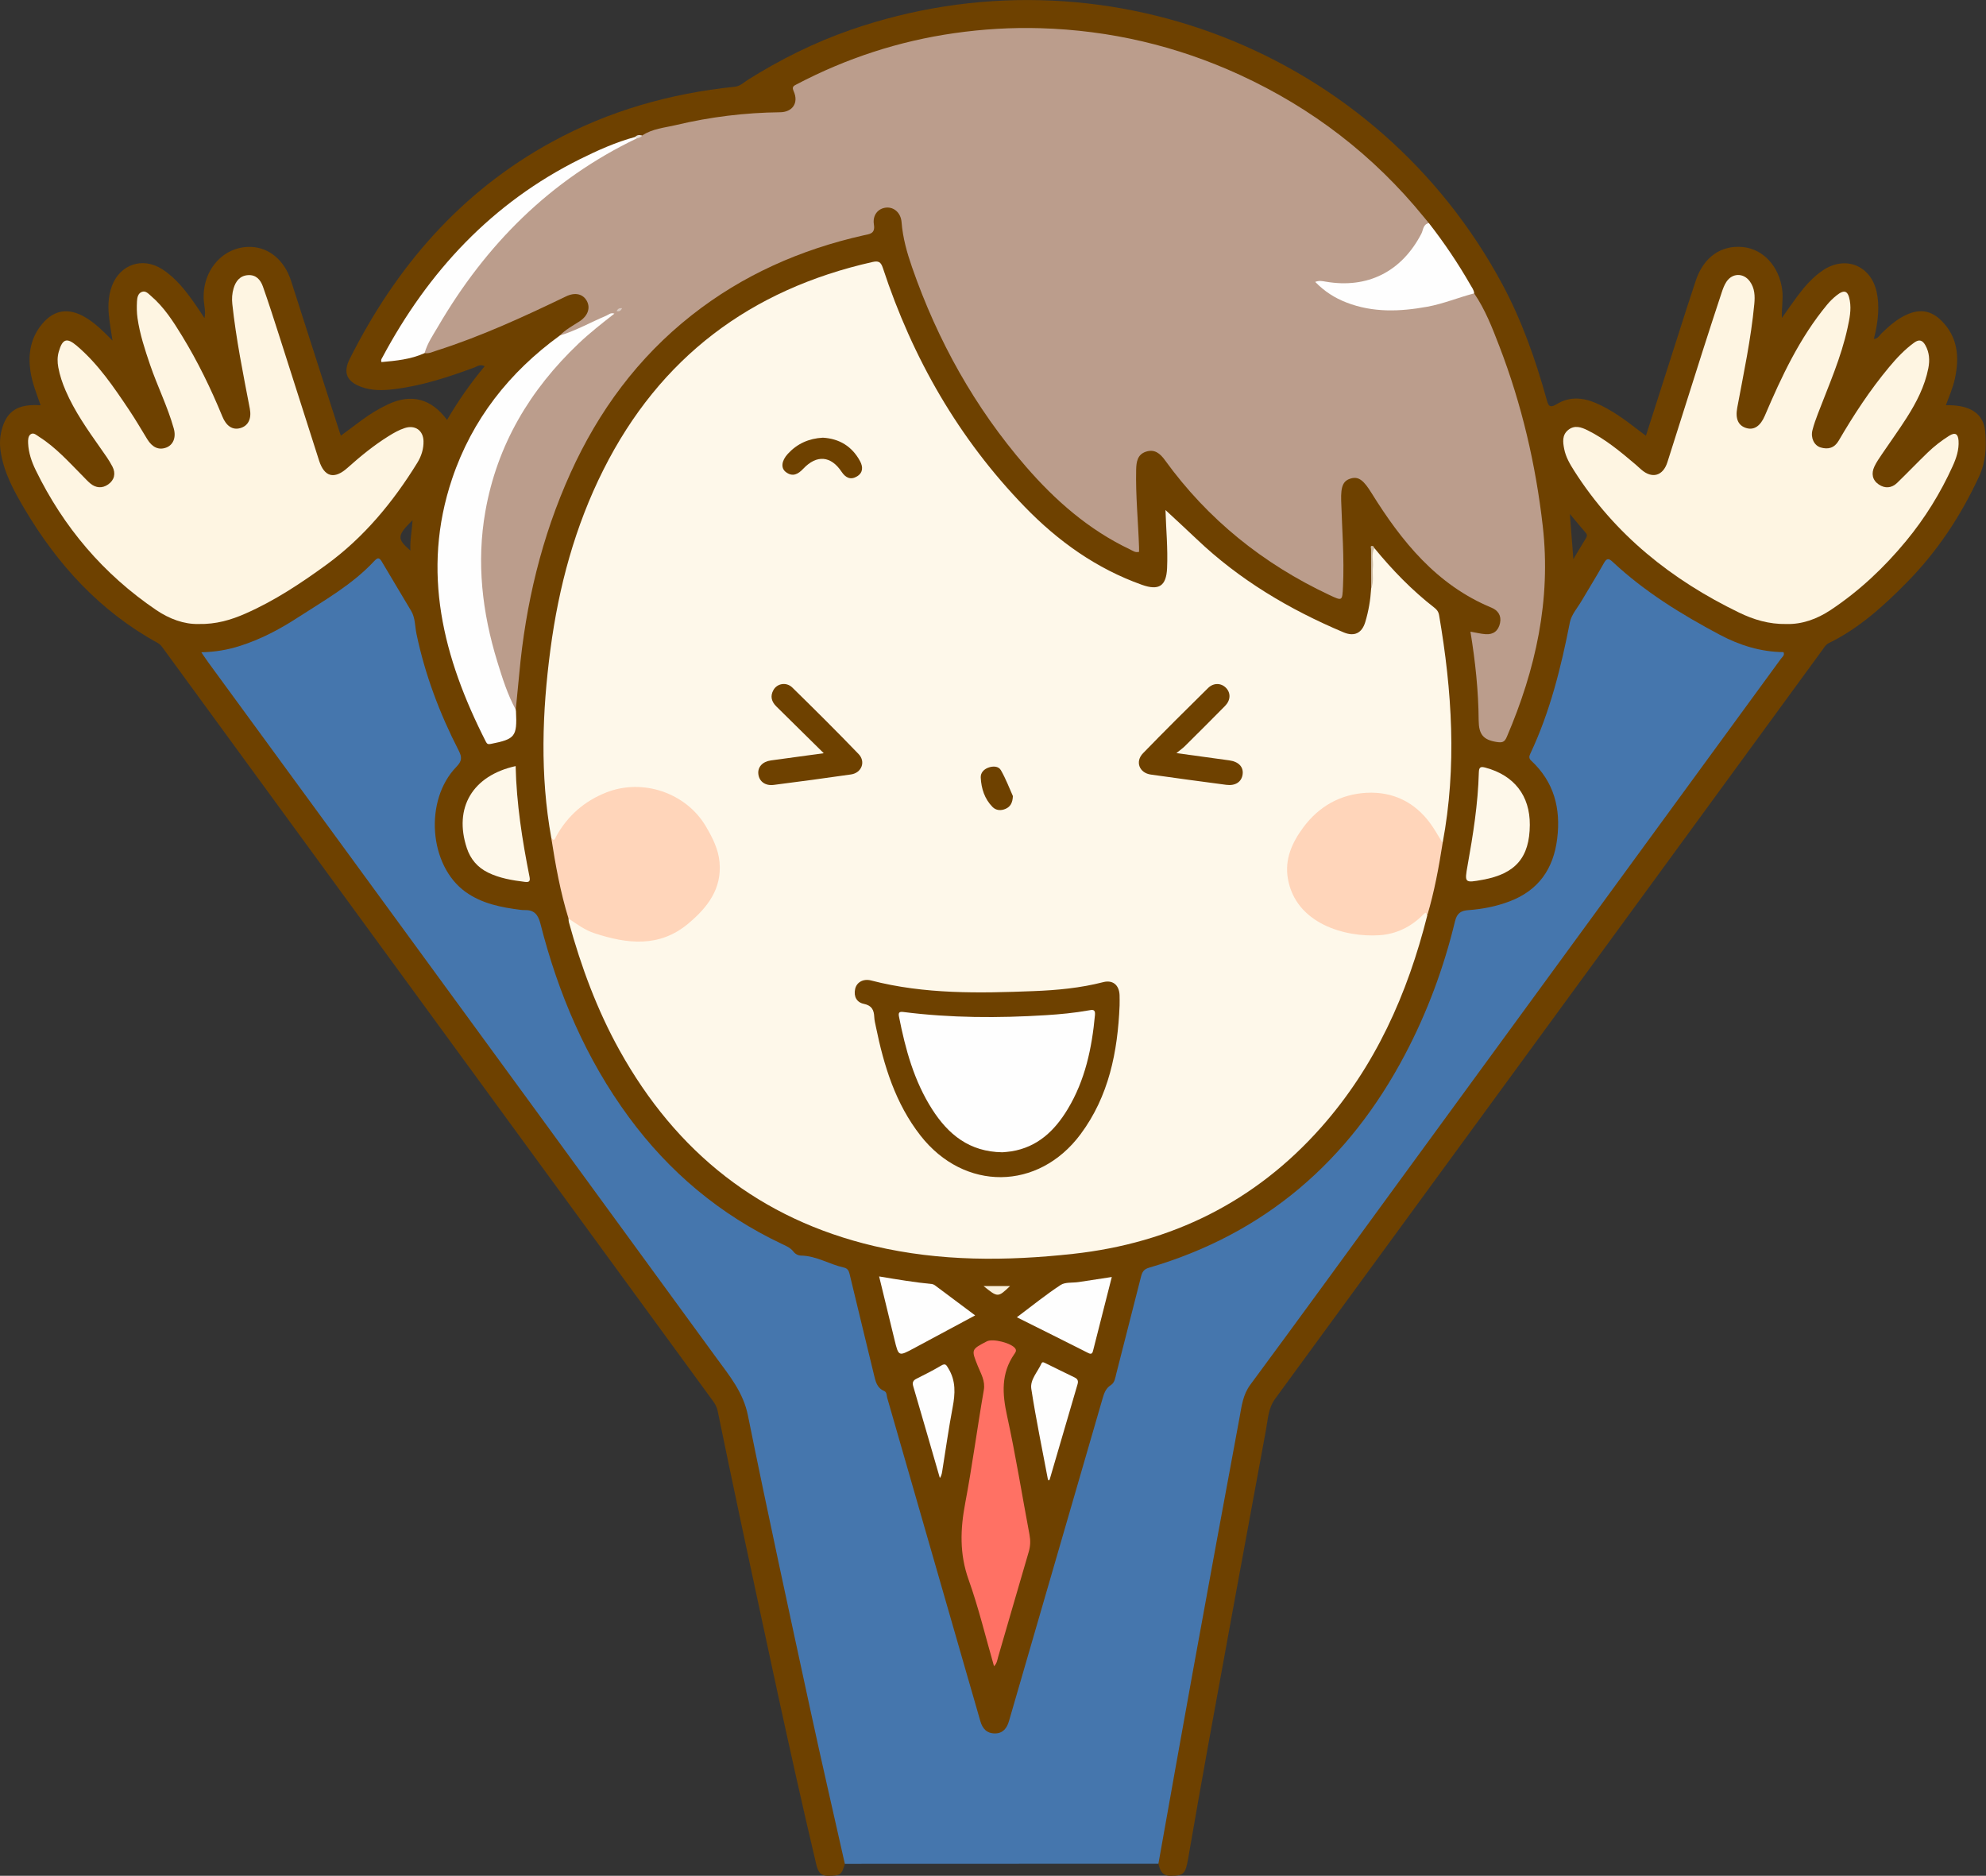 <?xml version="1.0" encoding="UTF-8"?>
<!DOCTYPE svg  PUBLIC '-//W3C//DTD SVG 1.1//EN'  'http://www.w3.org/Graphics/SVG/1.1/DTD/svg11.dtd'>
<svg version="1.1" viewBox="0 0 1131 1068" xmlns="http://www.w3.org/2000/svg">
<rect x="0" y="0" width="1131" height="1068" fill="#333333" stroke="none"/>
<defs>
<clipPath id="a">
<path d="m0.06 0.02h1130.8v1067.9h-1130.8z"/>
</clipPath>
</defs>
<g clip-path="url(#a)">
<path d="m902.91 306.87c-2.16 3.486-4.234 7.026-6.899 11.473-0.697-8.992-1.307-16.86-1.993-25.705 3.344 3.984 6.128 7.39 9.02 10.701 1.159 1.328 0.621 2.322-0.128 3.531zm-669.19 6.608c-7.791-6.753-7.663-8.56 1.242-17.328-0.393 6.169-1.564 11.498-1.242 17.328zm896.83-67.815c-0.97-10.333-8.7-15.245-22.4-14.949 1.85-5.022 4-9.889 5.13-15.095 2.63-12.167 1.78-23.554-7.57-32.944-5.8-5.82-12.04-6.947-19.62-3.646-5.59 2.438-10.05 6.431-14.4 10.583-1.3 1.236-2.19 3.234-4.55 3.38 2.73-10.644 3.22-19.296 1.58-26.804-3.31-15.106-17.92-20.916-30.73-12.194-5.72 3.895-10.22 9.034-14.32 14.521-2.92 3.895-5.65 7.926-8.92 12.546-0.2-5.861 0.83-10.777 0.23-15.757-1.61-13.371-10.59-23.395-22.301-24.623-12.473-1.308-22.447 5.648-26.932 19.004-3.436 10.232-6.683 20.527-9.981 30.805-6.121 19.081-12.218 38.169-18.445 57.625-1.614-1.214-2.938-2.182-4.232-3.188-7.628-5.932-15.396-11.649-24.345-15.492-7.436-3.194-15.08-3.708-22.071 0.587-4.635 2.847-5.017 0.514-6.005-3.024-6.275-22.453-13.98-44.397-25.024-64.991-71.37-133.08-228.89-194.51-371.54-144.89-20.479 7.123-39.775 16.777-58.155 28.283-2.416 1.512-4.236 3.644-7.673 4.001-36.583 3.801-71.402 13.632-103.82 31.313-52.124 28.425-88.903 71.164-115.28 123.6-3.887 7.725-1.818 12.835 6.423 15.921 6.098 2.282 12.407 2.118 18.734 1.357 15.799-1.9 30.781-6.82 45.626-12.285 1.754-0.645 3.493-2.152 6.05-0.795-7.999 9.597-15.088 19.735-21.435 30.575-8.92-12.151-20.383-15.095-33.579-8.887-5.281 2.484-10.252 5.503-14.946 8.972-3.926 2.902-7.836 5.827-11.944 8.883-0.525-1.562-0.908-2.659-1.263-3.766-9.033-28.148-18.04-56.305-27.103-84.444-3.756-11.66-12.446-18.92-22.848-19.266-15.951-0.531-28.277 13.765-26.792 31.036 0.253 2.942 1.117 5.9 0.346 9.475-2.078-3.101-3.697-5.618-5.416-8.063-5.286-7.516-10.87-14.792-18.755-19.814-11.092-7.064-23.886-2.719-28.521 9.573-2.424 6.428-2.305 13.049-1.409 19.711 0.464 3.449 1.035 6.884 1.721 11.403-5.295-5.389-9.795-9.819-15.234-13.087-10.246-6.155-19.091-4.381-26.117 5.272-5.51 7.568-6.714 16.079-5.396 25.174 0.972 6.706 3.544 12.95 5.807 19.48-12.593-0.842-18.924 2.982-21.885 13.025-1.233 4.183-1.551 8.458-0.93 12.843 1.72 12.159 7.448 22.64 13.556 32.971 18.891 31.952 43.175 58.557 76.088 76.573 1.402 0.768 2.199 1.969 3.079 3.174 104.29 142.74 208.58 285.49 312.89 428.21 1.305 1.785 2.322 3.597 2.774 5.772 4.366 20.995 8.66 42.005 13.168 62.97 13.946 64.854 27.518 129.79 42.777 194.36 0.908 3.84 1.757 7.44 7.046 7.37 6.835-0.09 7.617-0.44 9.437-6.85 1.33-2.29 0.376-4.54-0.152-6.78-7.993-33.9-15.417-67.917-22.831-101.94-11.141-51.118-21.882-102.32-32.68-153.51-0.848-4.019-2.503-7.501-4.889-10.806-16.682-23.098-33.541-46.068-50.383-69.048-36.64-49.994-73.135-100.09-109.73-150.12-44.175-60.377-88.23-120.84-132.41-181.21-3.495-4.776-7.238-9.418-10.679-15.055 11.116-0.797 21.158-3.336 30.413-7.885 23.243-11.425 45.322-24.742 64.246-42.702 2.558-2.429 4.031-2.119 5.721 0.785 4.862 8.353 9.936 16.58 14.869 24.892 1.126 1.896 1.627 3.972 2.006 6.13 2.019 11.504 4.759 22.816 8.521 33.898 4.616 13.596 10.151 26.791 16.456 39.673 1.304 2.663 2.356 5.018-0.235 7.687-10.763 11.085-14.062 24.829-12.681 39.64 1.533 16.445 7.98 30.106 24.02 37.676 8.608 4.062 17.641 5.891 26.953 6.913 6.622 0.726 7.057 1.108 8.745 7.446 8.54 32.057 20.61 62.652 37.941 91.036 17.135 28.061 38.816 51.877 65.518 71.254 13.837 10.041 29.696 16.468 43.746 26.024 0.687 0.467 1.522 0.784 2.345 0.815 7.339 0.279 13.675 4.094 20.605 5.77 4.129 0.998 5.794 3.498 6.787 7.51 4.403 17.793 8.427 35.679 13.011 53.427 0.791 3.059 1.317 6.373 3.922 8.471 2.508 2.02 3.663 4.61 4.506 7.551 12.86 44.847 25.868 89.652 38.676 134.51 4.437 15.541 9.057 31.029 13.486 46.573 1.531 5.374 5.365 8.42 9.916 8.32 4.157-0.091 7.292-2.852 8.939-8.129 0.943-3.021 1.924-6.033 2.8-9.075 16.749-58.116 33.781-116.15 50.602-174.25 0.655-2.262 1.308-4.536 3.179-6.113 2.99-2.52 4.127-5.939 4.991-9.559 4.103-17.181 9.021-34.158 13.018-51.363 0.939-4.045 2.946-6.225 6.982-7.391 14.121-4.08 27.575-9.808 40.731-16.407 33.352-16.731 60.174-41.009 82.101-70.819 23.93-32.532 38.918-69.278 49.371-108.03 1.794-6.651 2.001-6.915 9.06-7.648 7.66-0.796 15.128-2.473 22.32-5.239 9.885-3.801 17.998-10.187 22.237-19.793 9.453-21.419 7.975-41.869-8.025-60.068-2.197-2.5-2.588-4.764-1.208-7.688 10.037-21.265 15.66-43.875 20.266-66.793 0.588-2.929 1.041-5.883 2.621-8.55 5.265-8.888 10.411-17.847 15.803-26.66 2.867-4.685 3.895-5.03 7.879-1.101 12.602 12.426 27.972 20.92 42.626 30.421 8.26 5.355 17.021 9.859 26.217 13.411 7.723 2.983 15.769 4.793 24.579 5.512-2.17 3.49-4.2 6.298-6.26 9.089-21.362 28.962-42.553 58.054-63.765 87.128-48.219 66.09-96.538 132.11-144.75 198.2-29.653 40.654-59.334 81.287-89.116 121.85-1.816 2.474-3.052 5.118-3.606 8.136-0.872 4.753-1.946 9.468-2.8 14.224-9.54 53.129-19.494 106.18-29.105 159.3-4.984 27.541-10.007 55.075-14.83 82.645-0.439 2.51-1.751 5.17-0.025 7.75 0.93 3.68 1.963 6.96 6.936 6.91 7.401-0.06 8.463-0.98 9.995-9.77 3.77-21.63 7.521-43.26 11.454-64.852 10.873-59.72 21.779-119.44 32.849-179.12 1.128-6.083 1.251-12.385 5.299-17.917 104-142.13 207.87-284.35 311.78-426.55 0.97-1.329 1.79-2.807 3.39-3.586 17.17-8.395 31.1-20.988 44.34-34.42 17.47-17.717 31.01-38.131 41.41-60.711 3.77-8.19 4.21-16.783 3.4-25.413" fill="#6E4100"/>
</g>
<path d="m481.13 1061.2c-6.554-29.18-13.301-58.33-19.62-87.564-12.077-55.876-24.264-111.73-35.586-167.76-2.68-13.261-10.606-22.693-17.959-32.777-69.447-95.242-139.02-190.39-208.58-285.55-26.82-36.694-53.678-73.36-80.51-110.05-1.268-1.732-2.449-3.528-4.236-6.113 7.954-0.173 15.023-1.411 21.914-3.594 11.683-3.702 22.446-9.328 32.661-15.953 15.343-9.951 31.441-18.928 44.063-32.553 2.071-2.237 2.969-1.542 4.275 0.686 5.471 9.336 11.12 18.567 16.62 27.886 2.357 3.994 2.097 8.677 3.008 13.039 4.865 23.293 13.199 45.335 24.035 66.436 1.968 3.833 1.897 5.979-1.276 9.235-18.509 18.99-15.691 56.312 5.2 71.263 9.363 6.7 20.32 8.825 31.462 10.212 0.66 0.082 1.332 0.137 1.995 0.114 5.46-0.196 7.804 2.378 9.186 7.806 10.104 39.709 25.91 76.884 50.327 110.08 23.041 31.325 51.965 55.557 87.166 72.208 2.399 1.135 4.857 2.129 6.573 4.364 1.042 1.358 2.649 2.234 4.324 2.26 8.738 0.135 16.124 4.983 24.36 6.811 2.128 0.473 2.831 1.731 3.312 3.746 4.555 19.082 9.26 38.128 13.846 57.202 0.91 3.784 1.627 7.533 5.765 9.3 1.672 0.713 1.405 2.558 1.798 3.919 15.213 52.712 30.378 105.44 45.553 158.16 2.483 8.627 5.019 17.239 7.463 25.877 1.221 4.315 3.722 7.107 8.422 7.057 4.561-0.049 6.756-3.073 7.913-7.056 17.762-61.155 35.52-122.31 53.249-183.48 0.889-3.067 1.806-5.911 4.771-7.804 2.248-1.435 2.496-4.201 3.112-6.613 4.691-18.36 9.396-36.715 14.047-55.084 0.643-2.54 1.472-4.225 4.498-5.109 66.143-19.328 113.9-60.837 145.82-121.34 12.718-24.11 22.129-49.506 28.515-75.964 1.173-4.858 3.669-6.02 7.71-6.315 8.008-0.585 15.82-2.121 23.335-4.971 16.441-6.234 24.988-18.406 27.128-35.646 2.142-17.259-1.769-32.365-14.805-44.488-1.377-1.28-1.212-2.437-0.488-3.973 11.222-23.811 17.494-49.083 22.526-74.786 0.849-4.333 4.302-8.179 6.655-12.19 4.214-7.18 8.634-14.242 12.703-21.501 1.663-2.966 2.777-2.813 5.096-0.645 18.15 16.963 39.125 29.852 60.926 41.432 11.269 5.985 23.31 9.762 36.28 9.875 0.82 1.849-0.71 2.747-1.52 3.853-72.578 99.346-145.18 198.68-217.77 298.02-28.092 38.443-56.064 76.975-84.373 115.26-4.277 5.785-4.925 12.251-6.121 18.675-9.063 48.679-18.006 97.379-26.866 146.1-6.54 35.963-12.899 71.964-19.339 107.94l-178.57 0.06" fill="#4576AD"/>
<path d="m812.85 521.07c-11.249 44.805-29.664 86.079-60.609 120.95-37.596 42.368-85.257 65.758-141.14 71.878-37.829 4.144-75.812 4.377-113.23-4.428-65.05-15.31-112.75-53.396-145.03-111.42-12.836-23.075-21.906-47.67-28.894-73.073-0.173-0.628-0.119-1.319-0.171-1.98 2.682-0.604 4.256 1.491 6.215 2.593 13.509 7.593 27.892 11.241 43.232 7.976 16.045-3.415 26.738-14 33.156-28.541 5.573-12.625 0.815-24.242-6.223-34.846-15.73-23.699-47.35-27.793-69.015-9.263-5.247 4.489-9.648 9.596-13.22 15.502-0.755 1.249-1.886 5.41-3.973 0.644-6.456-35.761-5.224-71.564-0.479-107.37 4.726-35.664 13.973-70.026 30.195-102.29 32.139-63.921 83.779-102.6 153.23-118.23 3.459-0.778 4.769-4e-3 5.909 3.458 16.883 51.282 43.116 97.108 80.812 135.98 18.965 19.554 40.785 35.146 66.729 44.373 9.666 3.438 13.835 0.646 14.292-9.435 0.513-11.306-0.608-22.571-0.9-33.141 5.714 5.317 11.762 10.832 17.686 16.477 24.41 23.258 52.86 40.145 83.757 53.163 6.072 2.559 10.408 0.465 12.318-5.86 1.88-6.226 2.974-12.618 3.357-19.122 0.9-6.343 0.078-12.726 0.459-19.074 0.079-1.32-1.315-3.424 1.373-3.919 10.251 12.512 21.456 24.066 34.259 34.003 1.391 1.079 2.281 2.31 2.582 4.063 7.403 43.173 10.22 86.414 2.028 129.83-2.348-0.071-2.777-2.152-3.634-3.642-7.89-13.722-19.023-22.404-35.354-23.581-5.124-0.37-10.032 0.428-14.73 1.946-16.322 5.274-27.445 16.025-32.227 32.659-3.59 12.488 1.422 25.619 11.86 33.583 7.415 5.658 15.994 7.977 24.883 9.656 13.628 2.574 25.696-0.559 36.211-9.716 3.141-2.736 3.409-2.581 4.28 0.199" fill="#FEF8EA"/>
<path d="m365.71 77.155c5.82-3.923 12.761-4.414 19.282-5.964 19.465-4.629 39.242-7.053 59.28-7.277 7.091-0.079 10.657-5.396 7.742-11.896-1.173-2.615-0.125-3.071 1.627-3.99 28.243-14.815 58.094-24.597 89.697-29.132 16.361-2.347 32.762-3.332 49.265-2.837 39.57 1.185 77.363 10.003 113.34 26.515 41.243 18.926 76.31 45.863 104.98 81.075 0.927 1.139 1.875 2.261 2.814 3.39-3.196 6.586-6.517 13.071-11.321 18.712-12.162 14.283-27.915 18.302-45.837 16.338-1.291-0.141-2.545-0.793-4.173-0.242 8.508 7.815 18.65 11.356 29.673 12.759 17.394 2.212 34.034-1.271 50.375-6.889 2.279-0.784 4.523-2.428 7.068-0.685 6.32 9.27 10.317 19.664 14.31 30.027 12.742 33.066 20.731 67.3 24.746 102.48 4.794 41.999-4.034 81.671-20.493 120.06-1.312 3.06-2.669 3.365-6.001 2.818-7.415-1.217-9.946-4.334-10.007-12.271-0.128-16.73-1.885-33.445-4.68-50.5 3.252 0.561 5.923 1.246 8.628 1.438 4.485 0.318 7.307-1.981 8.221-6.334 0.888-4.225-1.135-7.225-4.873-8.774-31.253-12.949-51.201-37.736-68.364-65.352-4.223-6.795-7.088-9.412-11.414-8.28-4.541 1.188-6.084 4.158-5.819 12.748 0.504 16.299 1.817 32.577 1.035 48.906-0.397 8.293-0.325 8.258-7.807 4.741-37.654-17.704-69.13-42.959-93.584-76.734-2.813-3.884-5.95-6.447-10.855-4.823-4.826 1.597-5.438 5.832-5.54 10.161-0.35 14.82 1.159 29.572 1.65 44.361 0.027 0.821 3e-3 1.644 3e-3 2.497-2.148 0.602-3.642-0.664-5.203-1.405-23.467-11.131-42.58-27.902-59.362-47.283-28.985-33.473-50.18-71.55-64.71-113.33-2.891-8.312-5.285-16.781-5.976-25.671-0.417-5.357-4.337-8.727-8.769-8.309-4.618 0.436-7.858 4.274-6.982 9.64 0.879 5.392-2.582 5.404-5.955 6.163-35.897 8.077-68.812 22.619-97.827 45.47-30.587 24.089-53.006 54.511-68.989 89.817-16.488 36.42-25.601 74.744-29.209 114.46-0.616 6.78-1.32 13.553-1.982 20.329-2.413-0.104-2.739-2.187-3.389-3.783-8.778-21.542-15.183-43.648-16.986-67.008-3.946-51.108 12.883-94.512 48.074-131.2 7.369-7.682 14.747-15.41 23.858-21.153 0.565-0.354-0.226-0.924 0.161-0.381 0.055 0.077-4e-3 0.19-0.199 0.299-7.281 4.062-14.958 7.264-22.665 10.391-1.214 0.493-2.574 0.829-3.779-0.206 3.236-3.405 7.374-5.558 11.243-8.082 4.77-3.112 6.38-7.687 4.072-11.756-2.207-3.892-6.651-4.902-11.713-2.466-24.08 11.59-48.327 22.779-73.851 30.907-2.183 0.696-4.31 1.841-6.744 1.397-1.526-2.354 0.259-4.17 1.183-5.949 10.015-19.28 22.288-37.057 36.314-53.611 18.119-21.384 39.306-39.189 63.418-53.48 6.141-3.64 12.24-7.416 19.163-9.495 1.206-0.646 2.628-0.685 3.83-1.352" fill="#BB9D8C"/>
<path d="m112.95 355.28c-8.095 0.176-16.452-2.836-24.053-7.999-30.016-20.384-52.728-47.096-68.585-79.665-2.331-4.787-4.054-9.841-4.302-15.257-0.086-1.864-0.023-4.076 1.428-5.101 1.715-1.213 3.414 0.535 4.904 1.479 9.529 6.042 16.963 14.425 24.82 22.334 1.407 1.416 2.744 2.921 4.276 4.189 3.191 2.642 6.787 2.892 10.13 0.573 3.639-2.523 4.446-6.329 2.47-10.157-1.894-3.668-4.373-7.052-6.759-10.445-7.371-10.481-14.769-20.936-19.884-32.785-1.852-4.291-3.35-8.687-4.196-13.288-0.549-2.982-0.58-5.95 0.264-8.903 2.094-7.319 4.55-8.237 10.262-3.387 12.205 10.363 21.057 23.516 29.873 36.654 3.612 5.382 6.864 11.007 10.259 16.533 2.897 4.716 6.58 6.359 10.801 4.778 3.93-1.472 5.757-5.677 4.298-10.88-3.505-12.5-9.37-24.135-13.542-36.401-2.949-8.67-5.798-17.352-7.104-26.436-0.446-3.106-0.474-6.313-0.306-9.454 0.113-2.103 0.496-4.605 2.79-5.479 2.167-0.825 3.744 1.07 5.2 2.318 7.439 6.374 12.66 14.53 17.697 22.766 8.947 14.63 16.434 30.013 22.943 45.872 2.218 5.405 5.741 7.79 10.058 6.644 4.647-1.233 6.681-5.362 5.572-11.137-3.796-19.765-7.805-39.492-9.966-59.536-0.331-3.067-0.128-6.029 0.71-8.881 1.192-4.061 3.57-7.267 8.229-7.582 4.575-0.309 7.135 2.661 8.472 6.449 3.203 9.08 6.146 18.253 9.088 27.422 7.662 23.89 15.252 47.803 22.904 71.696 3.029 9.459 8.705 10.85 16.225 4.128 7.331-6.553 14.932-12.773 23.295-17.99 2.961-1.847 5.99-3.595 9.345-4.667 5.797-1.851 10.454 1.35 10.612 7.442 0.115 4.438-1.225 8.626-3.509 12.331-13.836 22.45-30.489 42.574-51.876 58.139-14.499 10.552-29.527 20.513-46.089 27.776-8.139 3.569-16.52 6.12-26.754 5.907" fill="#FEF5E2"/>
<path d="m1017.4 355.29c-10.05 0.191-18.789-2.518-27.057-6.525-38.351-18.584-70.64-44.29-93.794-80.596-2.513-3.941-4.878-7.965-5.774-12.612-0.734-3.807-1.264-7.779 2.177-10.658 3.651-3.056 7.481-1.739 11.201 0.107 10.087 5.005 18.655 12.142 27.167 19.355 1.143 0.969 2.23 2.004 3.356 2.993 6.142 5.394 12.389 3.655 14.883-4.189 6.743-21.214 13.431-42.445 20.192-63.653 3.533-11.079 7.143-22.133 10.793-33.174 0.672-2.032 1.457-4.108 2.621-5.881 3.345-5.099 9.738-5.186 13.337-0.259 2.832 3.879 2.98 8.353 2.548 12.909-1.885 19.914-6.064 39.451-9.721 59.073-1.175 6.307 0.599 10.297 5.444 11.611 4.334 1.174 7.857-1.434 10.277-7.103 9.55-22.361 19.81-44.338 35.49-63.258 1.58-1.906 3.4-3.673 5.33-5.216 4.49-3.577 6.57-2.768 7.58 2.961 0.91 5.19-0.16 10.297-1.25 15.338-3.65 16.995-10.73 32.816-16.89 48.95-1.19 3.101-2.33 6.243-3.14 9.454-1.12 4.354 0.93 8.743 4.67 9.849 4.22 1.251 7.81 0.34 10.25-3.831 8.56-14.682 17.85-28.874 28.76-41.946 4.27-5.117 8.8-9.966 14.26-13.919 2.96-2.145 4.82-1.259 6.37 1.512 2.31 4.119 2.57 8.53 1.68 13.067-2.02 10.294-6.76 19.443-12.31 28.168-4.46 7.015-9.36 13.746-14.02 20.64-1.57 2.336-3.23 4.671-4.41 7.21-1.82 3.916-1.17 7.674 2.5 10.164 3.54 2.405 7.34 2.136 10.49-0.914 5.86-5.678 11.5-11.585 17.37-17.25 3.71-3.583 7.79-6.742 12.18-9.518 3.61-2.287 5.16-0.986 5.41 2.79 0.33 5.122-1.27 9.884-3.33 14.429-6.97 15.38-15.8 29.635-26.55 42.656-12.47 15.108-26.61 28.427-42.97 39.296-7.82 5.192-16.32 8.189-25.12 7.97" fill="#FEF5E2"/>
<path d="m313.95 477.06c1.734 2.358 2.122 0.326 2.777-0.85 6.532-11.73 15.968-20.044 28.525-25.009 20.723-8.194 45.484 0.143 56.784 19.383 3.712 6.32 7.049 12.816 7.731 20.265 1.401 15.298-6.931 25.85-17.684 34.91-16.531 13.926-34.915 11.704-53.643 5.552-5.467-1.795-9.955-5.228-14.662-8.316-4.639-15.02-7.431-30.435-9.828-45.935" fill="#FFD5BA"/>
<path d="m812.85 521.07c-0.376-1.949-1.211-1.489-2.228-0.455-6.916 7.028-15.336 11.233-25.11 11.863-19.525 1.259-47.644-6.516-52.093-32.275-1.9-11.002 2.408-20.513 8.82-29.152 8.944-12.054 21.253-18.875 35.943-19.663 14.925-0.801 27.548 5.22 36.515 17.644 2.513 3.482 4.588 7.28 6.864 10.934-2.166 13.858-4.71 27.636-8.711 41.104" fill="#FFD5BA"/>
<path d="m318.8 191.04c9.252-2.801 17.653-7.593 26.509-11.319 1.298-0.546 2.386-1.863 4.577-1.161-7.157 5.606-14.045 10.999-20.393 17.034-27.671 26.309-46.366 57.591-53.079 95.524-5.154 29.123-1.806 57.609 6.804 85.625 2.869 9.336 5.807 18.685 10.507 27.336 0.043 0.33 0.112 0.658 0.127 0.99 0.676 14.351-0.452 15.741-14.413 18.499-1.471 0.291-2.087 7e-3 -2.713-1.221-24.279-47.644-37.069-96.889-19.238-149.8 11.388-33.79 32.549-60.601 61.312-81.51" fill="#FEFEFE"/>
<path d="m566.09 948.7c-4.816-16.676-8.78-33.321-14.499-49.341-5.199-14.562-4.732-28.642-1.934-43.432 4.044-21.374 6.868-42.976 10.6-64.414 0.935-5.373-1.637-9.331-3.391-13.711-3.787-9.457-3.852-9.432 5.132-14.096 3.394-1.762 14.015 0.954 16.174 4.059 0.915 1.316 0.048 2.34-0.527 3.172-7.634 11.033-6.881 22.65-4.129 35.203 4.907 22.38 8.498 45.046 12.754 67.571 0.637 3.37 0.562 6.501-0.412 9.805-5.868 19.925-11.585 39.894-17.417 59.829-0.499 1.703-0.628 3.629-2.351 5.355" fill="#FF7164"/>
<path d="m362.59 78.818c-49.237 23.578-85.917 60.432-113.19 107.19-2.828 4.847-6.09 9.508-7.598 15.036-7.845 3.598-16.242 4.347-24.554 5.113-0.508-1.244 0.108-1.904 0.485-2.61 26.16-48.989 62.375-87.979 112.6-112.96 10.101-5.024 20.404-9.64 31.35-12.607 1.051-0.532 1.124-1e-3 0.912 0.839" fill="#FEFEFE"/>
<path d="m839.53 167.03c-8.974 2.327-17.57 5.946-26.745 7.614-15.581 2.833-30.997 3.44-46.107-2.452-6.589-2.57-12.405-6.254-17.689-11.689 2.162-0.874 4.055-0.477 5.892-0.157 23.884 4.148 43.308-5.627 54.568-27.288 1.109-2.135 0.943-5.411 4.296-6.021 8.672 11.141 16.567 22.805 23.583 35.058 0.895 1.563 2.075 3.021 2.202 4.935" fill="#FEFEFE"/>
<path d="m293.65 436.18c0.486 21.418 3.765 42.216 7.88 62.901 0.478 2.402 0.122 3.363-2.573 3.031-7.273-0.896-14.48-2.077-21.111-5.35-5.918-2.921-9.92-7.603-12.01-13.945-7.535-22.862 3.197-41.194 27.814-46.637" fill="#FEF8EA"/>
<path d="m871.21 469.67c-0.114 18.516-8.107 27.832-26.788 31.224-10.368 1.882-10.446 1.868-8.638-8.228 3.133-17.499 5.925-35.042 6.393-52.849 0.084-3.224 1.122-3.471 3.793-2.751 16.344 4.404 25.342 15.966 25.24 32.604" fill="#FEF8EA"/>
<path d="m500.65 726.75c10.426 1.743 20.224 3.377 30.113 4.338 1.036 0.1 2.05 1.008 2.965 1.688 7.03 5.221 14.033 10.477 21.617 16.151-12.104 6.498-23.605 12.697-35.129 18.852-8.476 4.526-8.494 4.501-10.769-4.843-2.867-11.778-5.727-23.558-8.797-36.186" fill="#FEFEFE"/>
<path d="m633.15 727.07c-3.662 14.41-7.172 28.22-10.681 42.03-0.408 1.603-1.037 2.111-2.791 1.222-13.268-6.724-26.592-13.336-40.588-20.328 8.661-6.49 16.508-12.858 24.912-18.379 2.626-1.725 6.756-1.141 10.192-1.655 6.05-0.905 12.095-1.842 18.956-2.89" fill="#FEFEFE"/>
<path d="m596.85 842.71c-3.253-17.313-6.865-34.572-9.54-51.974-0.802-5.215 3.717-9.723 5.835-14.533 0.512-1.163 1.809-0.261 2.636 0.139 5.381 2.607 10.71 5.321 16.113 7.882 1.857 0.881 2.312 2.011 1.743 3.946-5.344 18.147-10.636 36.31-15.943 54.468-0.281 0.024-0.563 0.048-0.844 0.072" fill="#FEFEFE"/>
<path d="m535.24 841.52c-5.059-17.47-10.053-34.822-15.14-52.148-0.625-2.127-0.247-3.344 1.796-4.363 4.748-2.368 9.49-4.778 14.05-7.482 2.532-1.501 2.945-0.379 4.178 1.657 4.283 7.067 3.866 14.337 2.407 22.042-2.224 11.747-3.893 23.599-5.79 35.407-0.263 1.637-0.383 3.311-1.501 4.887" fill="#FEFEFE"/>
<path d="m560.12 732.22h15.099c-6.936 6.586-6.936 6.586-15.099 0" fill="#FAF0DC"/>
<path d="m782.69 312.07c-1.892 3.527-0.457 7.313-0.833 10.962-0.412 4.002 0.709 8.132-0.999 12.031-0.031-7.467-0.08-14.935-0.065-22.402 2e-3 -0.705-0.778-2.223 1.109-1.745 0.338 0.085 0.529 0.754 0.788 1.154" fill="#CEBCA3"/>
<path d="m362.59 78.818c-0.304-0.28-0.608-0.559-0.912-0.839 1.141-1.263 2.543-1.245 4.029-0.824-0.717 1.159-1.958 1.335-3.117 1.663" fill="#E4DDD6"/>
<path d="m637.59 572.52c-1.076 26.346-6.12 51.622-22.229 73.263-24.051 32.312-66.221 32.581-91.097 0.843-14.322-18.274-20.911-39.798-25.471-62.114-0.366-1.79-0.835-3.591-0.91-5.401-0.165-4.029-1.37-6.618-5.959-7.559-4.084-0.837-5.871-4.266-4.926-8.489 0.871-3.89 4.724-5.948 9.055-4.825 30.528 7.919 61.618 7.269 92.727 6.053 13.297-0.519 26.527-1.757 39.496-5.1 5.441-1.402 9.043 1.643 9.299 7.335 0.09 1.994 0.015 3.996 0.015 5.994" fill="#6E4100"/>
<path d="m469.12 428.85c-9.466-9.343-18.172-17.981-26.936-26.56-2.848-2.789-3.693-5.906-1.716-9.424 2.13-3.787 7.383-4.701 10.768-1.387 12.725 12.458 25.367 25.009 37.714 37.839 4.232 4.398 1.71 10.739-4.312 11.616-14.642 2.13-29.312 4.066-43.987 5.956-4.816 0.62-8.221-1.897-8.771-6.04-0.537-4.039 2.304-7.221 7.113-7.886 9.65-1.334 19.305-2.638 30.127-4.114" fill="#6E4100"/>
<path d="m669.94 428.78c11.162 1.535 20.664 2.846 30.167 4.149 5.264 0.721 8.137 3.749 7.547 7.972-0.6 4.297-4.114 6.633-9.308 5.947-14.34-1.895-28.678-3.808-42.997-5.848-6.543-0.932-9.035-7.37-4.415-12.135 12.165-12.547 24.58-24.855 37.032-37.12 3.198-3.15 7.563-2.912 10.285-0.039s2.598 6.969-0.618 10.241c-7.583 7.717-15.264 15.338-22.946 22.959-1.146 1.137-2.506 2.059-4.747 3.874" fill="#6E4100"/>
<path d="m468.63 249.2c9.319 0.561 16.526 4.859 21.122 13.302 1.811 3.326 1.784 6.616-1.663 8.719-3.595 2.195-6.498 0.878-8.811-2.603-6.07-9.135-14.164-9.842-21.785-1.784-3.018 3.191-6.065 4.842-9.911 1.974-3.076-2.294-2.508-6.508 1.068-10.4 5.321-5.791 11.951-8.775 19.98-9.208" fill="#6E4100"/>
<path d="m576.83 453.25c-0.164 3.943-1.503 6.108-4.192 7.277-2.663 1.158-5.422 0.949-7.437-1.102-4.496-4.578-6.359-10.422-6.683-16.675-0.139-2.68 1.664-4.676 4.197-5.648 2.685-1.031 5.901-0.986 7.281 1.421 2.832 4.94 4.853 10.343 6.834 14.727" fill="#6E4100"/>
<path d="m354.26 175.47c-0.61 1.41-1.52 1.98-3.055 1.706 0.581-1.464 1.599-1.836 3.055-1.706" fill="#DACBC2"/>
<path d="m570.84 656.06c-18.784-0.243-30.824-10.144-39.994-24.476-10.308-16.113-15.241-34.191-18.876-52.721-0.428-2.18-0.012-2.993 2.421-2.684 27.012 3.428 54.106 3.514 81.236 1.821 8.138-0.508 16.248-1.283 24.282-2.715 2.125-0.379 3.977-0.841 3.664 2.553-1.739 18.891-5.582 37.161-15.531 53.656-7.42 12.302-17.149 21.601-31.994 24.027-1.963 0.321-3.963 0.415-5.208 0.539" fill="#FEFEFE"/>
</svg>

